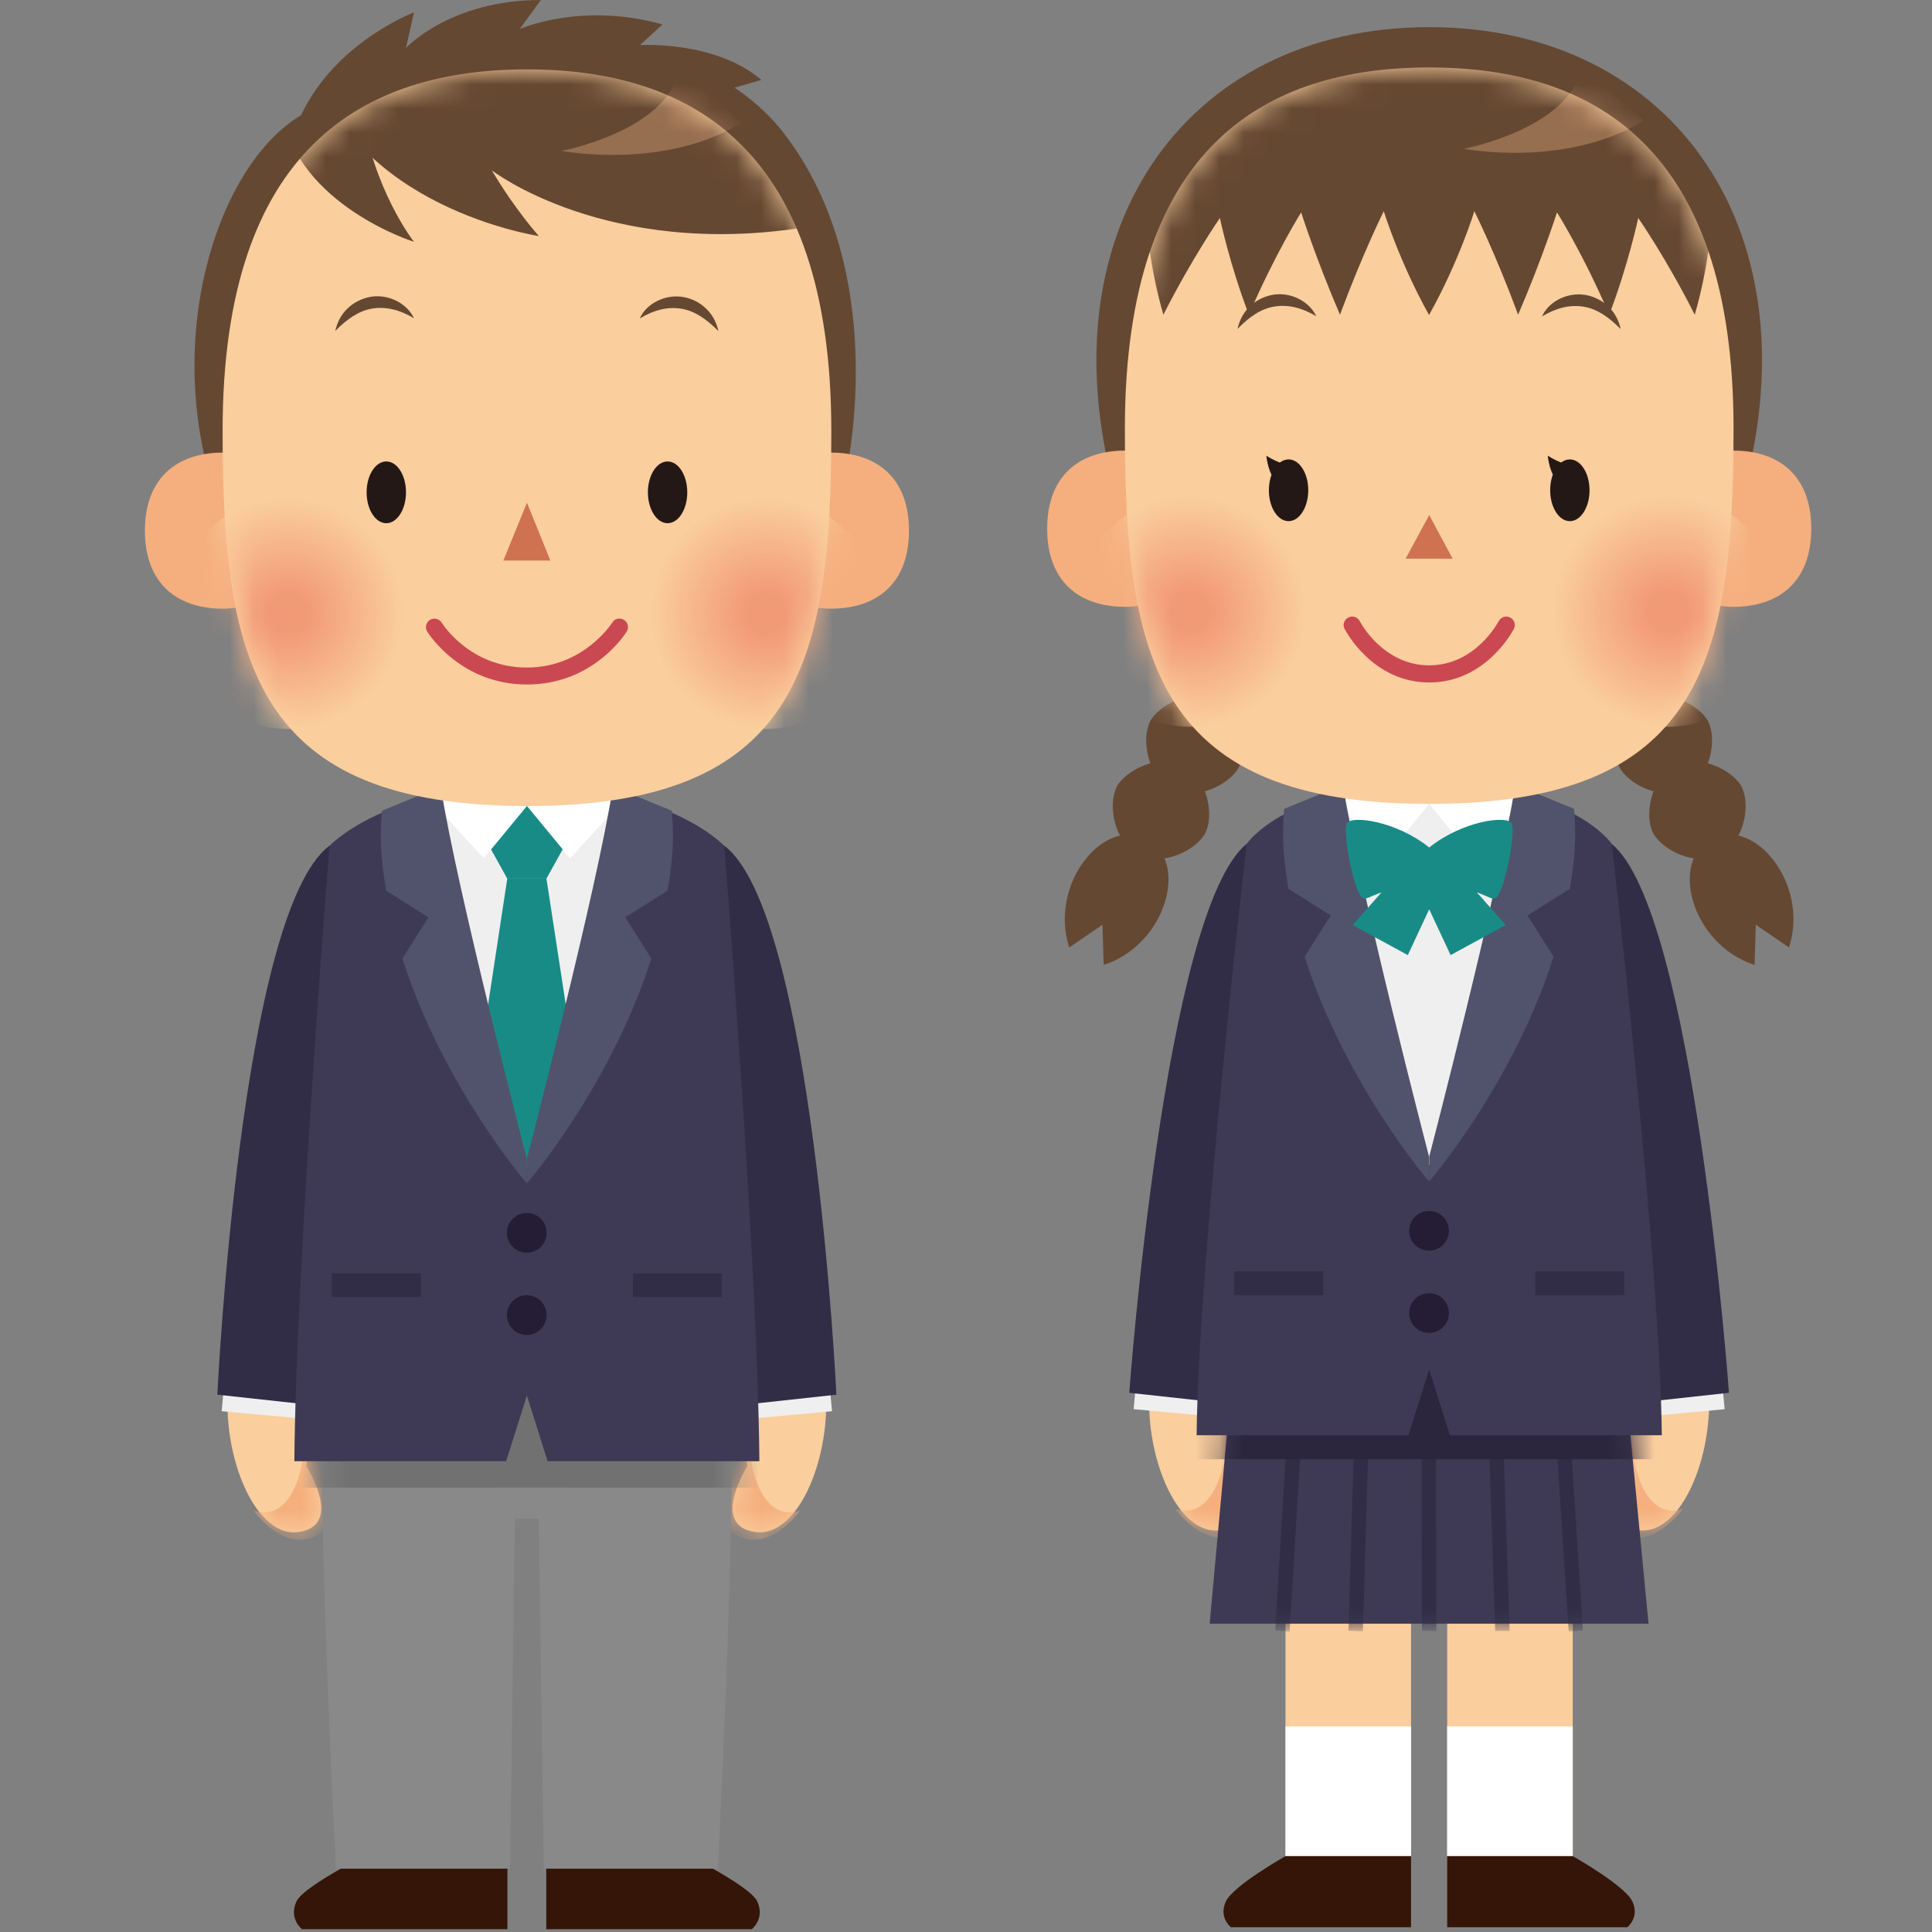 <svg width="80" height="80" viewBox="0 0 80 80" fill="none" xmlns="http://www.w3.org/2000/svg">
<rect x="0" y="0" width="80" height="80" fill="#808080" stroke="none"/>
<path d="M34.057 56.507C34.717 59.675 33.214 63.694 31.289 63.441C29.364 63.188 30.945 60.715 30.945 60.715C30.945 60.715 30.657 58.847 31.402 57.912L34.057 56.507Z" fill="#FACE9D"/>
<mask id="mask0_1025_1888" style="mask-type:luminance" maskUnits="userSpaceOnUse" x="30" y="56" width="5" height="8">
<path d="M34.058 56.506C34.718 59.674 33.215 63.692 31.29 63.439C29.366 63.186 30.946 60.713 30.946 60.713C30.946 60.713 30.658 58.845 31.403 57.911L34.058 56.506Z" fill="white"/>
</mask>
<g mask="url(#mask0_1025_1888)">
<path d="M31.121 58.424C30.763 60.833 31.613 63.074 33.13 62.554C33.13 62.554 31.774 64.486 30.327 63.453C28.887 62.421 31.037 57.363 31.037 57.363L31.114 58.431L31.121 58.424Z" fill="#F5AF7E"/>
</g>
<path d="M34.357 57.401L30.572 57.748L30.667 58.783L34.452 58.436L34.357 57.401Z" fill="#EFEFEF"/>
<path d="M29.989 35.019C33.684 37.786 34.633 57.751 34.633 57.751L29.989 58.256L28.837 36.957L29.989 35.011V35.019Z" fill="#312D46"/>
<path d="M9.575 56.507C8.915 59.675 10.418 63.694 12.343 63.441C14.268 63.188 12.687 60.715 12.687 60.715C12.687 60.715 12.975 58.847 12.231 57.912L9.575 56.507Z" fill="#FACE9D"/>
<mask id="mask1_1025_1888" style="mask-type:luminance" maskUnits="userSpaceOnUse" x="9" y="56" width="5" height="8">
<path d="M9.575 56.506C8.915 59.674 10.418 63.692 12.343 63.439C14.268 63.186 12.687 60.713 12.687 60.713C12.687 60.713 12.975 58.845 12.231 57.911L9.575 56.506Z" fill="white"/>
</mask>
<g mask="url(#mask1_1025_1888)">
<path d="M12.511 58.424C12.869 60.833 12.019 63.074 10.502 62.554C10.502 62.554 11.857 64.486 13.304 63.453C14.744 62.421 12.595 57.363 12.595 57.363L12.518 58.431L12.511 58.424Z" fill="#F5AF7E"/>
</g>
<path d="M9.274 57.398L9.179 58.434L12.964 58.781L13.059 57.746L9.274 57.398Z" fill="#EFEFEF"/>
<path d="M13.643 35.019C9.948 37.786 9 57.751 9 57.751L13.643 58.256L14.795 36.957L13.643 35.011V35.019Z" fill="#312D46"/>
<path d="M8.782 20.085C6.583 12.87 9.695 5.192 13.65 4.286C16.432 -0.125 28.325 0.134 32.462 5.522C36.452 10.707 35.49 17.963 34.858 20.387L8.782 20.085Z" fill="#654832"/>
<path d="M22.621 76.492V79.884H31.128C31.128 79.884 31.683 79.456 31.359 78.739C31.036 78.03 27.819 76.492 27.819 76.492H22.621Z" fill="#341508"/>
<path d="M21.012 76.492V79.884H12.505C12.505 79.884 11.95 79.456 12.273 78.739C12.597 78.03 15.814 76.492 15.814 76.492H21.012Z" fill="#341508"/>
<path d="M31.176 21.973C31.176 23.757 32.497 25.204 34.408 25.204C36.318 25.204 37.639 24.15 37.639 21.973C37.639 19.795 36.318 18.741 34.408 18.741C32.497 18.741 31.176 20.188 31.176 21.973Z" fill="#F5AF7E"/>
<path d="M30.291 56.943C30.481 62.837 29.722 77.378 29.722 77.378H22.515L22.311 62.886H21.321L21.117 77.378H13.909C13.909 77.378 13.151 62.83 13.341 56.943H30.291Z" fill="#898989"/>
<mask id="mask2_1025_1888" style="mask-type:luminance" maskUnits="userSpaceOnUse" x="13" y="56" width="18" height="22">
<path d="M30.291 56.943C30.48 62.837 29.722 77.378 29.722 77.378H22.514L22.311 62.886H21.32L21.116 77.378H13.909C13.909 77.378 13.15 62.83 13.34 56.943H30.291Z" fill="white"/>
</mask>
<g mask="url(#mask2_1025_1888)">
<path d="M31.359 56.393H12.273V61.599H31.359V56.393Z" fill="#727171"/>
</g>
<path d="M21.82 32.546C27.7 32.546 29.99 35.026 29.99 35.026C29.99 35.026 31.381 52.384 31.444 60.505H12.189C12.252 52.384 13.643 35.026 13.643 35.026C13.643 35.026 15.94 32.546 21.82 32.546Z" fill="#3E3A55"/>
<path d="M26.091 33.15H17.549L19.537 44.15L21.82 48.33L24.096 44.15L26.091 33.15Z" fill="#EFEFEF"/>
<path d="M12.463 21.973C12.463 23.757 11.142 25.204 9.231 25.204C7.321 25.204 6 24.15 6 21.973C6 19.795 7.328 18.741 9.231 18.741C11.135 18.741 12.463 20.188 12.463 21.973Z" fill="#F5AF7E"/>
<path d="M22.627 36.381H21.004L19.213 33.15H24.418L22.627 36.381Z" fill="#198B86"/>
<path d="M22.628 36.382H21.005L19.867 43.856L21.82 48.331L23.773 43.856L22.628 36.382Z" fill="#198B86"/>
<path d="M21.82 33.374L23.604 35.538L26.035 32.897L21.82 33.374Z" fill="white"/>
<path d="M21.819 33.374L20.035 35.538L17.597 32.897L21.819 33.374Z" fill="white"/>
<path d="M25.894 37.983L27.643 36.88C27.84 35.665 27.924 34.836 27.819 33.572L25.381 32.574C24.735 36.768 21.82 47.972 21.82 47.972V48.998C21.82 48.998 25.29 44.98 26.969 39.69L25.894 37.99V37.983Z" fill="#50536B"/>
<path d="M17.738 37.983L15.989 36.88C15.792 35.665 15.708 34.836 15.813 33.572L18.251 32.574C18.897 36.768 21.812 47.972 21.812 47.972V48.998C21.812 48.998 18.342 44.98 16.663 39.69L17.738 37.99V37.983Z" fill="#50536B"/>
<path d="M21.821 33.375C33.053 33.375 34.423 27.495 34.423 17.829C34.423 6.084 28.55 2.874 21.821 2.874C15.091 2.874 9.218 6.091 9.218 17.829C9.218 27.495 10.588 33.375 21.821 33.375Z" fill="#FACE9D"/>
<mask id="mask3_1025_1888" style="mask-type:luminance" maskUnits="userSpaceOnUse" x="9" y="2" width="26" height="32">
<path d="M21.821 33.377C33.053 33.377 34.423 27.497 34.423 17.831C34.423 6.086 28.55 2.875 21.821 2.875C15.091 2.875 9.218 6.093 9.218 17.831C9.218 27.497 10.588 33.377 21.821 33.377Z" fill="white"/>
</mask>
<g mask="url(#mask3_1025_1888)">
<path d="M16.699 25.402C16.699 28.044 14.557 30.186 11.922 30.186C9.288 30.186 7.146 28.044 7.146 25.402C7.146 22.761 9.288 20.625 11.922 20.625C14.557 20.625 16.699 22.768 16.699 25.402Z" fill="url(#paint0_radial_1025_1888)"/>
<path d="M26.935 25.402C26.935 28.044 29.077 30.186 31.711 30.186C34.346 30.186 36.488 28.044 36.488 25.402C36.488 22.761 34.346 20.625 31.711 20.625C29.077 20.625 26.935 22.768 26.935 25.402Z" fill="url(#paint1_radial_1025_1888)"/>
<path d="M14.957 4.463C15.442 7.863 17.142 10.013 17.142 10.013C17.142 10.013 12.365 8.523 11.663 4.66L14.95 4.463H14.957Z" fill="#654832"/>
<path d="M33.362 9.408C25.108 10.728 20.366 7.054 20.366 7.054C21.328 8.684 22.312 9.773 22.312 9.773C22.312 9.773 14.514 8.614 12.885 2.376C12.885 2.376 20.816 -0.877 27.314 1.673C33.812 4.223 33.355 9.401 33.355 9.401L33.362 9.408Z" fill="#654832"/>
<path d="M28.122 2.875C27.637 5.425 23.253 6.247 23.253 6.247C23.253 6.247 27.496 7.069 30.714 5.074L28.122 2.875Z" fill="#966E50"/>
</g>
<path d="M16.811 20.386C16.811 21.089 16.446 21.665 15.996 21.665C15.546 21.665 15.181 21.096 15.181 20.386C15.181 19.677 15.546 19.108 15.996 19.108C16.446 19.108 16.811 19.677 16.811 20.386Z" fill="#231815"/>
<path d="M21.819 28.344C19.073 28.344 17.745 26.237 17.689 26.152C17.59 25.991 17.64 25.773 17.801 25.668C17.97 25.569 18.18 25.619 18.286 25.78C18.335 25.857 19.473 27.642 21.819 27.642C24.166 27.642 25.339 25.801 25.353 25.78C25.451 25.611 25.669 25.562 25.837 25.668C25.999 25.766 26.055 25.984 25.95 26.152C25.894 26.244 24.566 28.344 21.819 28.344Z" fill="#CA4851"/>
<path d="M13.881 13.712C13.952 13.381 14.106 13.051 14.366 12.798C14.619 12.539 14.963 12.363 15.328 12.293C16.066 12.159 16.853 12.553 17.141 13.178C16.558 12.826 15.975 12.686 15.413 12.777C14.851 12.869 14.359 13.22 13.881 13.705V13.712Z" fill="#654832"/>
<path d="M26.828 20.386C26.828 21.089 27.193 21.665 27.643 21.665C28.093 21.665 28.458 21.096 28.458 20.386C28.458 19.677 28.093 19.108 27.643 19.108C27.193 19.108 26.828 19.677 26.828 20.386Z" fill="#231815"/>
<path d="M29.75 13.713C29.273 13.228 28.781 12.877 28.219 12.785C27.657 12.687 27.074 12.835 26.491 13.186C26.772 12.554 27.566 12.167 28.303 12.301C28.668 12.364 29.013 12.547 29.265 12.806C29.525 13.059 29.68 13.39 29.75 13.72V13.713Z" fill="#654832"/>
<path d="M20.857 60.828L21.819 57.786L22.775 60.828H20.857Z" fill="#727171"/>
<path d="M22.789 23.21L21.82 20.815L20.843 23.21H22.789Z" fill="#CF7250"/>
<path d="M22.635 51.048C22.635 51.498 22.27 51.87 21.813 51.87C21.357 51.87 20.991 51.505 20.991 51.048C20.991 50.592 21.357 50.227 21.813 50.227C22.27 50.227 22.635 50.592 22.635 51.048Z" fill="#241D35"/>
<path d="M22.635 54.455C22.635 54.912 22.27 55.277 21.813 55.277C21.357 55.277 20.991 54.912 20.991 54.455C20.991 53.999 21.357 53.633 21.813 53.633C22.27 53.633 22.635 53.999 22.635 54.455Z" fill="#241D35"/>
<path d="M29.891 52.726H26.21V53.71H29.891V52.726Z" fill="#312D46"/>
<path d="M17.43 52.726H13.742V53.71H17.43V52.726Z" fill="#312D46"/>
<path d="M12.463 4.777C13.882 1.742 17.141 0.513 17.141 0.513L16.811 1.988C16.811 1.988 18.631 0 22.396 0L21.518 1.208C21.518 1.208 24.033 0.063 27.433 1.012L26.498 1.869C26.498 1.869 29.596 1.665 31.528 3.309L30.242 3.681L19.059 2.346L12.463 4.784V4.777Z" fill="#654832"/>
<path d="M70.618 56.43C71.278 59.598 69.775 63.617 67.85 63.364C65.925 63.111 67.506 60.638 67.506 60.638C67.506 60.638 67.218 58.769 67.962 57.835L70.618 56.43Z" fill="#FACE9D"/>
<mask id="mask4_1025_1888" style="mask-type:luminance" maskUnits="userSpaceOnUse" x="66" y="56" width="5" height="8">
<path d="M70.618 56.431C71.278 59.599 69.775 63.617 67.85 63.365C65.925 63.112 67.506 60.639 67.506 60.639C67.506 60.639 67.218 58.77 67.962 57.836L70.618 56.431Z" fill="white"/>
</mask>
<g mask="url(#mask4_1025_1888)">
<path d="M67.681 58.343C67.322 60.753 68.172 62.994 69.69 62.474C69.69 62.474 68.334 64.406 66.887 63.373C65.447 62.34 67.596 57.276 67.596 57.276L67.674 58.343H67.681Z" fill="#F5AF7E"/>
</g>
<path d="M71.319 57.318L67.534 57.665L67.629 58.701L71.414 58.353L71.319 57.318Z" fill="#EFEFEF"/>
<path d="M66.732 34.941C70.146 37.709 71.593 57.673 71.593 57.673L66.95 58.179L66.198 36.88L66.732 34.934V34.941Z" fill="#312D46"/>
<path d="M47.738 56.43C47.077 59.598 48.581 63.617 50.505 63.364C52.43 63.111 50.849 60.638 50.849 60.638C50.849 60.638 51.138 58.769 50.393 57.835L47.738 56.43Z" fill="#FACE9D"/>
<mask id="mask5_1025_1888" style="mask-type:luminance" maskUnits="userSpaceOnUse" x="47" y="56" width="5" height="8">
<path d="M47.738 56.431C47.077 59.599 48.581 63.617 50.505 63.365C52.43 63.112 50.849 60.639 50.849 60.639C50.849 60.639 51.138 58.77 50.393 57.836L47.738 56.431Z" fill="white"/>
</mask>
<g mask="url(#mask5_1025_1888)">
<path d="M50.674 58.343C51.032 60.753 50.182 62.994 48.665 62.474C48.665 62.474 50.021 64.406 51.468 63.373C52.915 62.34 50.758 57.276 50.758 57.276L50.681 58.343H50.674Z" fill="#F5AF7E"/>
</g>
<path d="M47.037 57.315L46.942 58.351L50.726 58.698L50.821 57.662L47.037 57.315Z" fill="#EFEFEF"/>
<path d="M51.622 34.941C48.208 37.709 46.761 57.673 46.761 57.673L51.405 58.179L52.156 36.88L51.622 34.934V34.941Z" fill="#312D46"/>
<path d="M58.428 64.375H53.23V76.865H58.428V64.375Z" fill="#FACE9D"/>
<path d="M58.428 71.484H53.23V76.858H58.428V71.484Z" fill="white"/>
<path d="M58.428 76.865V79.801H50.968C50.968 79.801 50.455 79.401 50.757 78.74C51.059 78.08 53.23 76.858 53.23 76.858H58.428V76.865Z" fill="#341508"/>
<path d="M65.124 64.375H59.925V76.865H65.124V64.375Z" fill="#FACE9D"/>
<path d="M65.124 71.484H59.925V76.858H65.124V71.484Z" fill="white"/>
<path d="M59.925 76.865V79.801H67.386C67.386 79.801 67.898 79.401 67.596 78.74C67.294 78.08 65.124 76.858 65.124 76.858H59.925V76.865Z" fill="#341508"/>
<path d="M72.071 20.8C75.323 9.701 69.352 1.124 59.18 1.124C49.008 1.124 43.037 9.701 46.29 20.8H72.071Z" fill="#654832"/>
<path d="M68.263 67.234H50.09L51.27 54.266H67.013L68.263 67.234Z" fill="#3E3A55"/>
<mask id="mask6_1025_1888" style="mask-type:luminance" maskUnits="userSpaceOnUse" x="50" y="54" width="19" height="14">
<path d="M68.263 67.235H50.09L51.27 54.267H67.013L68.263 67.235Z" fill="white"/>
</mask>
<g mask="url(#mask6_1025_1888)">
<path d="M64.955 67.552L64.077 53.98L64.674 53.952L65.545 67.516L64.955 67.552Z" fill="#312D46"/>
<path d="M61.913 67.536L61.463 53.971L62.06 53.957L62.51 67.529L61.913 67.536Z" fill="#312D46"/>
<path d="M59.476 67.536L58.879 67.529L58.851 53.964L59.448 53.971L59.476 67.536Z" fill="#312D46"/>
<path d="M56.434 67.544L55.837 67.523L56.237 53.952L56.834 53.98L56.434 67.544Z" fill="#312D46"/>
<path d="M53.399 67.559L52.802 67.51L53.624 53.945L54.221 53.994L53.399 67.559Z" fill="#312D46"/>
<path d="M68.144 51.703H50.504V55.918H68.144V51.703Z" fill="#2B253E"/>
<path d="M68.812 58.012H49.55V60.422H68.812V58.012Z" fill="#2B253E"/>
</g>
<path d="M70.737 29.891C71.095 30.593 70.849 32.153 69.837 32.673C68.826 33.193 67.414 32.469 67.056 31.767C66.697 31.064 66.943 29.505 67.962 28.985C68.98 28.465 70.385 29.189 70.744 29.891H70.737Z" fill="#654832"/>
<path d="M72.128 32.609C72.486 33.311 72.24 34.871 71.228 35.39C70.21 35.91 68.805 35.187 68.447 34.484C68.088 33.789 68.334 32.222 69.353 31.702C70.371 31.183 71.776 31.906 72.135 32.602L72.128 32.609Z" fill="#654832"/>
<path d="M70.883 34.73C72.654 33.823 74.93 36.605 74.08 39.233L72.703 38.291L72.654 39.956C70.026 39.106 69.113 35.629 70.883 34.73Z" fill="#654832"/>
<path d="M47.618 29.891C47.26 30.593 47.505 32.153 48.517 32.673C49.535 33.193 50.941 32.469 51.299 31.767C51.657 31.064 51.411 29.505 50.392 28.985C49.374 28.465 47.969 29.189 47.611 29.891H47.618Z" fill="#654832"/>
<path d="M46.233 32.609C45.875 33.311 46.121 34.871 47.132 35.39C48.151 35.91 49.556 35.187 49.914 34.484C50.272 33.789 50.026 32.222 49.008 31.702C47.989 31.183 46.584 31.906 46.226 32.602L46.233 32.609Z" fill="#654832"/>
<path d="M47.47 34.73C45.7 33.823 43.424 36.605 44.274 39.233L45.651 38.291L45.7 39.956C48.327 39.106 49.241 35.629 47.47 34.73Z" fill="#654832"/>
<path d="M68.537 21.89C68.537 23.674 69.858 25.128 71.769 25.128C73.679 25.128 75 24.074 75 21.89C75 19.705 73.679 18.658 71.769 18.658C69.858 18.658 68.537 20.105 68.537 21.89Z" fill="#F5AF7E"/>
<path d="M59.181 32.462C65.06 32.462 66.739 34.942 66.739 34.942C66.739 34.942 68.748 52.3 68.812 59.43H49.55C49.613 52.307 51.622 34.942 51.622 34.942C51.622 34.942 53.301 32.462 59.181 32.462Z" fill="#3E3A55"/>
<path d="M63.452 33.074H54.91L56.898 44.068L59.181 48.248L61.457 44.068L63.452 33.074Z" fill="#EFEFEF"/>
<path d="M49.824 21.89C49.824 23.674 48.503 25.128 46.592 25.128C44.681 25.128 43.361 24.074 43.361 21.89C43.361 19.705 44.688 18.658 46.592 18.658C48.496 18.658 49.824 20.105 49.824 21.89Z" fill="#F5AF7E"/>
<path d="M59.181 33.292L60.965 35.463L63.395 32.815L59.181 33.292Z" fill="white"/>
<path d="M59.18 33.292L57.396 35.463L54.958 32.815L59.18 33.292Z" fill="white"/>
<path d="M63.255 37.905L65.004 36.802C65.201 35.587 65.285 34.751 65.18 33.493L62.742 32.496C62.096 36.69 59.181 47.894 59.181 47.894V48.92C59.181 48.92 62.651 44.901 64.33 39.612L63.255 37.912V37.905Z" fill="#50536B"/>
<path d="M55.099 37.905L53.35 36.802C53.153 35.587 53.069 34.751 53.174 33.493L55.612 32.496C56.258 36.69 59.173 47.894 59.173 47.894V48.92C59.173 48.92 55.703 44.901 54.024 39.612L55.099 37.912V37.905Z" fill="#50536B"/>
<path d="M59.181 33.288C70.414 33.288 71.783 27.408 71.783 17.749C71.783 6.004 65.911 2.794 59.181 2.794C52.451 2.794 46.579 6.004 46.579 17.749C46.579 27.415 47.948 33.288 59.181 33.288Z" fill="#FACE9D"/>
<mask id="mask7_1025_1888" style="mask-type:luminance" maskUnits="userSpaceOnUse" x="46" y="2" width="26" height="32">
<path d="M59.181 33.287C70.413 33.287 71.783 27.407 71.783 17.748C71.783 6.003 65.91 2.793 59.181 2.793C52.451 2.793 46.578 6.003 46.578 17.748C46.578 27.415 47.948 33.287 59.181 33.287Z" fill="white"/>
</mask>
<g mask="url(#mask7_1025_1888)">
<path d="M54.06 25.317C54.06 27.958 51.917 30.094 49.283 30.094C46.649 30.094 44.506 27.951 44.506 25.317C44.506 22.683 46.649 20.54 49.283 20.54C51.917 20.54 54.06 22.676 54.06 25.317Z" fill="url(#paint2_radial_1025_1888)"/>
<path d="M64.295 25.317C64.295 27.958 66.438 30.094 69.072 30.094C71.707 30.094 73.849 27.951 73.849 25.317C73.849 22.683 71.707 20.54 69.072 20.54C66.438 20.54 64.295 22.676 64.295 25.317Z" fill="url(#paint3_radial_1025_1888)"/>
<path d="M59.181 13.03C60.411 10.832 61.05 8.745 61.05 8.745C61.05 8.745 61.907 10.452 62.862 13.03C63.86 10.712 64.471 8.794 64.471 8.794C64.471 8.794 65.56 10.515 66.635 13.03C67.421 10.972 67.836 9.026 67.836 9.026C67.836 9.026 69.009 10.712 70.175 13.03C70.758 11.042 70.878 9.188 70.878 9.188C70.878 9.188 68.672 2.486 59.174 2.486C49.677 2.486 47.471 9.188 47.471 9.188C47.471 9.188 47.591 11.042 48.174 13.03C49.347 10.712 50.513 9.026 50.513 9.026C50.513 9.026 50.92 10.972 51.714 13.03C52.796 10.515 53.878 8.794 53.878 8.794C53.878 8.794 54.489 10.712 55.486 13.03C56.442 10.459 57.299 8.745 57.299 8.745C57.299 8.745 57.938 10.825 59.167 13.03H59.181Z" fill="#654832"/>
<path d="M65.482 2.788C64.998 5.338 60.614 6.16 60.614 6.16C60.614 6.16 64.857 6.982 68.075 4.987L65.482 2.788Z" fill="#966E50"/>
</g>
<path d="M54.172 20.302C54.172 21.004 53.806 21.58 53.357 21.58C52.907 21.58 52.542 21.011 52.542 20.302C52.542 19.592 52.907 19.023 53.357 19.023C53.806 19.023 54.172 19.592 54.172 20.302Z" fill="#231815"/>
<path d="M59.181 28.26C56.842 28.26 55.725 26.132 55.676 26.04C55.584 25.872 55.655 25.661 55.83 25.57C55.999 25.478 56.217 25.549 56.301 25.717C56.343 25.794 57.278 27.55 59.181 27.55C61.085 27.55 62.019 25.787 62.061 25.717C62.153 25.549 62.363 25.478 62.532 25.57C62.708 25.661 62.771 25.872 62.687 26.04C62.637 26.132 61.52 28.26 59.181 28.26Z" fill="#CA4851"/>
<path d="M51.242 13.628C51.312 13.297 51.467 12.967 51.727 12.714C51.98 12.454 52.324 12.279 52.689 12.209C53.427 12.075 54.214 12.469 54.502 13.094C53.919 12.742 53.336 12.602 52.774 12.693C52.212 12.778 51.72 13.129 51.242 13.621V13.628Z" fill="#654832"/>
<path d="M64.189 20.302C64.189 21.004 64.554 21.58 65.004 21.58C65.453 21.58 65.819 21.011 65.819 20.302C65.819 19.592 65.453 19.023 65.004 19.023C64.554 19.023 64.189 19.592 64.189 20.302Z" fill="#231815"/>
<path d="M67.111 13.629C66.633 13.144 66.142 12.793 65.58 12.701C65.018 12.603 64.435 12.75 63.852 13.102C64.133 12.469 64.926 12.083 65.664 12.216C66.029 12.28 66.373 12.462 66.626 12.722C66.886 12.975 67.041 13.305 67.111 13.636V13.629Z" fill="#654832"/>
<path d="M58.218 59.753L59.18 56.711L60.136 59.753H58.218Z" fill="#2B253E"/>
<path d="M60.15 23.133L59.181 21.327L58.204 23.133H60.15Z" fill="#CF7250"/>
<path d="M59.996 50.964C59.996 51.414 59.631 51.786 59.174 51.786C58.717 51.786 58.352 51.421 58.352 50.964C58.352 50.508 58.717 50.142 59.174 50.142C59.631 50.142 59.996 50.508 59.996 50.964Z" fill="#241D35"/>
<path d="M59.996 54.372C59.996 54.822 59.631 55.194 59.174 55.194C58.717 55.194 58.352 54.829 58.352 54.372C58.352 53.915 58.717 53.55 59.174 53.55C59.631 53.55 59.996 53.915 59.996 54.372Z" fill="#241D35"/>
<path d="M67.252 52.643H63.571V53.627H67.252V52.643Z" fill="#312D46"/>
<path d="M54.791 52.643H51.102V53.627H54.791V52.643Z" fill="#312D46"/>
<path d="M64.969 19.248C64.527 19.164 64.091 18.869 64.091 18.869C64.091 18.869 64.147 19.677 64.597 20.035L64.962 19.417V19.255L64.969 19.248Z" fill="#231815"/>
<path d="M53.316 19.248C52.873 19.164 52.438 18.869 52.438 18.869C52.438 18.869 52.494 19.677 52.943 20.035L53.309 19.417V19.255L53.316 19.248Z" fill="#231815"/>
<path d="M61.906 37.203C62.271 37.097 62.77 34.498 62.602 34.112C62.433 33.725 60.522 34.006 59.18 35.095C57.839 34.006 55.928 33.725 55.759 34.112C55.591 34.498 56.09 37.097 56.455 37.203C56.581 37.238 56.743 37.118 57.206 36.95L56.012 38.306L58.295 39.549L59.18 37.652L60.066 39.549L62.349 38.306L61.154 36.95C61.618 37.118 61.78 37.245 61.906 37.203Z" fill="#198B86"/>
<defs>
<radialGradient id="paint0_radial_1025_1888" cx="0" cy="0" r="1" gradientUnits="userSpaceOnUse" gradientTransform="translate(11.922 25.402) scale(4.777)">
<stop offset="0.17" stop-color="#F29A76"/>
<stop offset="1" stop-color="#FACE9D"/>
</radialGradient>
<radialGradient id="paint1_radial_1025_1888" cx="0" cy="0" r="1" gradientUnits="userSpaceOnUse" gradientTransform="translate(31.718 25.402) scale(4.777)">
<stop offset="0.17" stop-color="#F29A76"/>
<stop offset="1" stop-color="#FACE9D"/>
</radialGradient>
<radialGradient id="paint2_radial_1025_1888" cx="0" cy="0" r="1" gradientUnits="userSpaceOnUse" gradientTransform="translate(49.283 25.317) scale(4.777)">
<stop offset="0.17" stop-color="#F29A76"/>
<stop offset="1" stop-color="#FACE9D"/>
</radialGradient>
<radialGradient id="paint3_radial_1025_1888" cx="0" cy="0" r="1" gradientUnits="userSpaceOnUse" gradientTransform="translate(69.079 25.317) scale(4.777)">
<stop offset="0.17" stop-color="#F29A76"/>
<stop offset="1" stop-color="#FACE9D"/>
</radialGradient>
</defs>
</svg>
